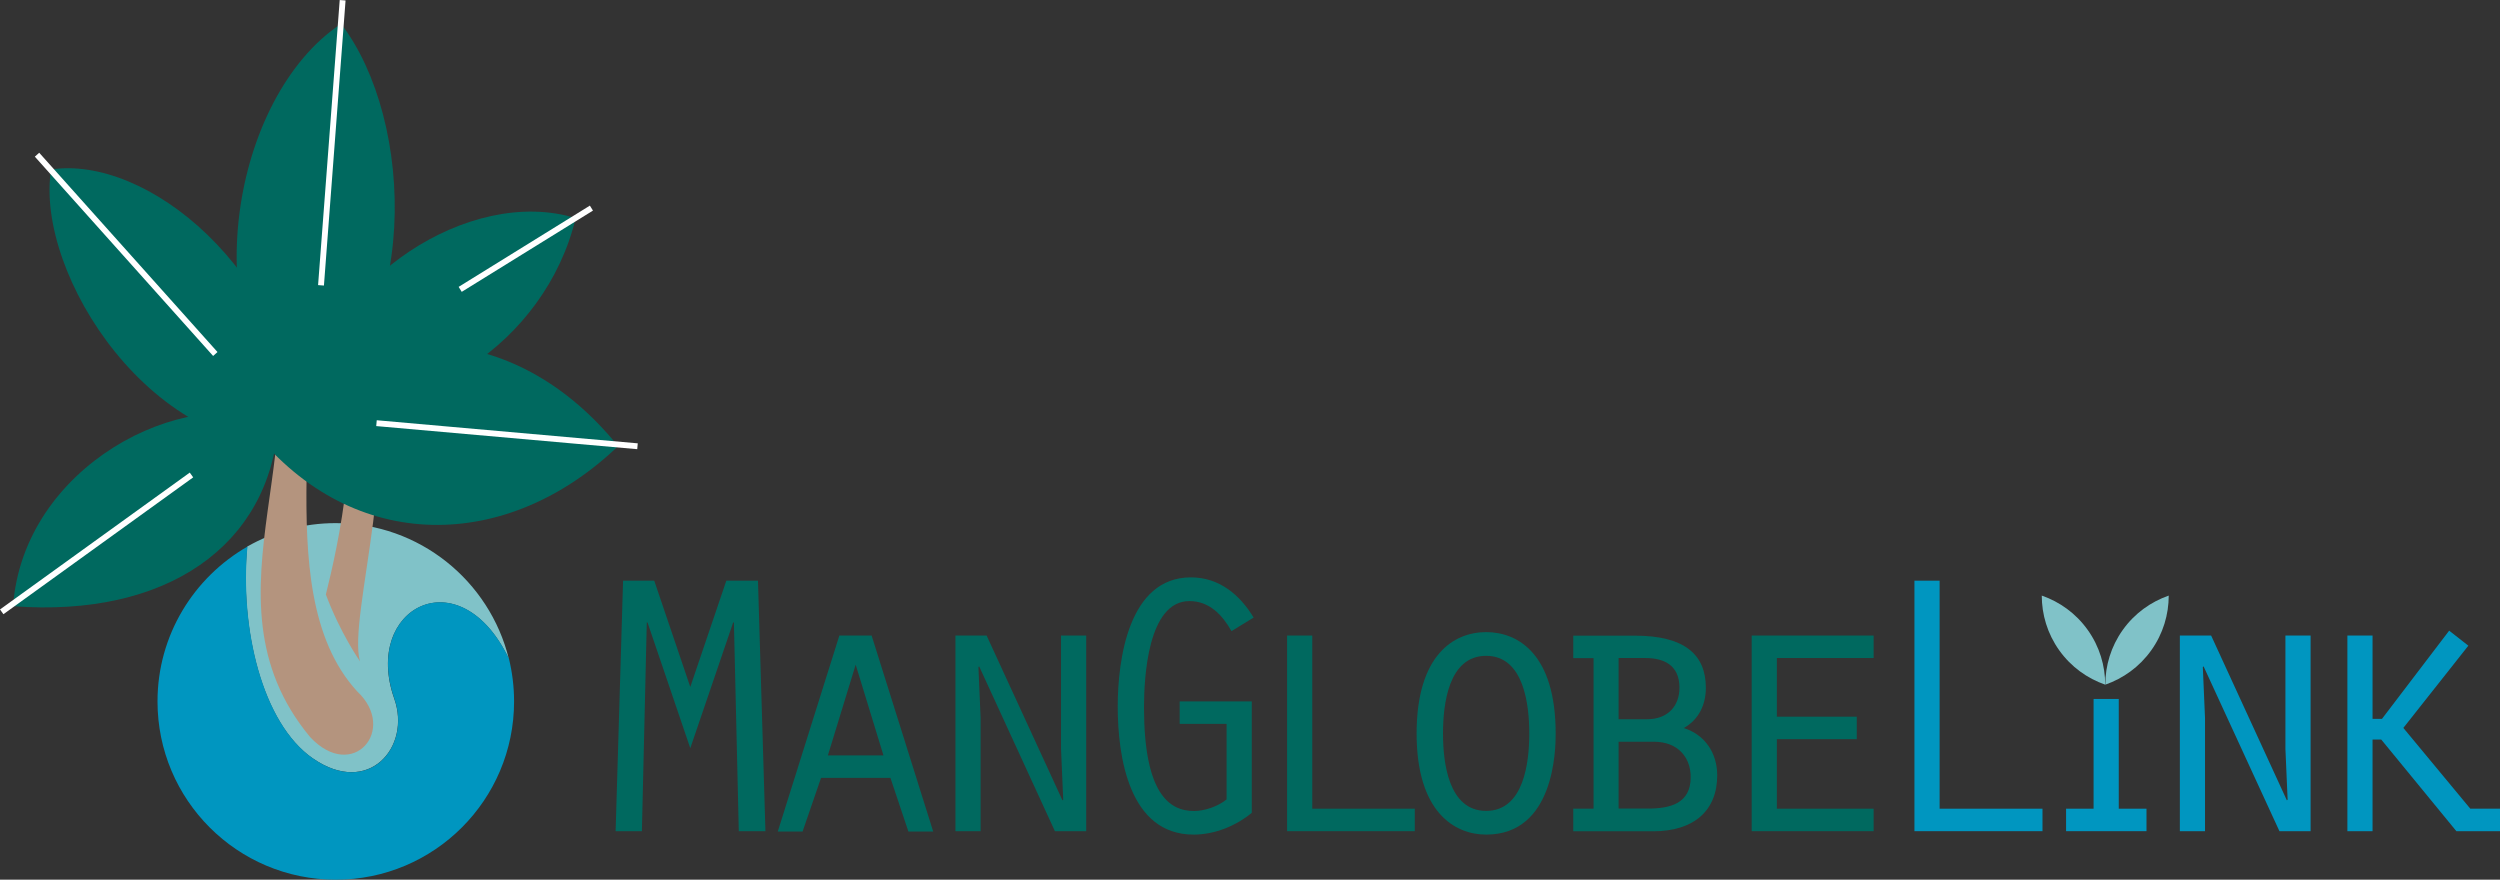 <?xml version="1.0" encoding="UTF-8"?><svg id="b" xmlns="http://www.w3.org/2000/svg" width="204.59" height="71.99" viewBox="0 0 204.59 71.99"><rect x="0" y="0" width="204.59" height="71.99" fill="#333333" stroke="none"/><defs><style>.d{fill:#00695f;}.e{fill:#0096c0;}.f{fill:#80c2c8;}.g{fill:#b4947e;}.h{fill:none;stroke:#fff;stroke-width:.48px;}</style></defs><g id="c"><g><path class="f" d="M25.61,62.07c4.55,3.15,8.06-.93,6.65-4.9-2.61-7.41,5.34-11.65,9.38-3.26-1.57-6.37-7.32-11.1-14.17-11.1-2.63,0-5.1,.7-7.24,1.92-.62,6.67,1.2,14.46,5.37,17.34Z"/><path class="e" d="M32.27,57.17c1.4,3.97-2.1,8.06-6.65,4.9-4.17-2.89-5.99-10.67-5.37-17.34-4.39,2.52-7.36,7.25-7.36,12.67,0,8.06,6.53,14.59,14.59,14.59s14.59-6.53,14.59-14.59c0-1.21-.15-2.38-.42-3.5-4.05-8.39-12-4.14-9.38,3.26Z"/><path class="g" d="M20.59,23.31c6.77,11.91-4.9,25.34,4.79,37.01,3.5,3.74,7.19-.63,3.85-3.74-7.82-8.52-1.28-26.85-5.84-33.63-2.59-3.85-4.46-2.56-2.8,.35Z"/><path class="g" d="M26.67,48.64c.93-3.74,3.27-13.89,.93-20.67-.8-2.31,1.49-2.61,2.33-.35,3.27,8.76-1.52,22.88-.47,26.5,0,0-1.63-2.33-2.8-5.49Z"/><path class="d" d="M4.18,13.87c7.65-1.18,19.46,7.87,21.03,22.68C12.54,37.66,2.82,22.39,4.18,13.87Z"/><path class="d" d="M22.79,34.55c-.7,10.16-9.22,16-21.72,15.06,.82-11.44,13.89-18.21,21.72-15.06Z"/><path class="d" d="M27.91,1.95c6.02,7.82,6.77,25.67-3.58,32.91C15.91,26.34,18.94,7.9,27.91,1.95Z"/><path class="d" d="M50.58,36.51c-9.02,8.65-21.61,8.95-29.82-1.26,7.16-9.04,20.63-10.11,29.82,1.26Z"/><path class="d" d="M25.63,31.86c1.17-8.76,12.73-16.7,21.48-14.01-2.45,10.27-13.31,17.28-21.48,14.01Z"/><line class="h" x1=".14" y1="50.07" x2="15.67" y2="38.87"/><line class="h" x1="3.03" y1="12.66" x2="17.62" y2="28.97"/><line class="h" x1="28.04" y1=".02" x2="26.27" y2="23.35"/><line class="h" x1="48.4" y1="17.03" x2="37.66" y2="23.68"/><line class="h" x1="52.17" y1="36.52" x2="30.81" y2="34.63"/><polygon class="d" points="59.44 47.52 62.03 47.52 62.64 68.02 60.46 68.02 60.06 50.94 60 50.94 56.49 61.23 52.99 50.94 52.93 50.94 52.53 68.02 50.38 68.02 50.99 47.52 53.54 47.52 56.49 56.22 59.44 47.52"/><path class="d" d="M67.19,63.66l-1.51,4.39h-2.03l5.04-16.04h2.64l5.04,16.04h-2.03l-1.47-4.39h-5.69Zm2.83-9.25l-2.27,7.41h4.55l-2.27-7.41Z"/><polygon class="d" points="78.19 52.01 80.74 52.01 86.95 65.5 87.01 65.44 86.83 61.29 86.83 52.01 88.89 52.01 88.89 68.02 86.33 68.02 80.13 54.53 80.07 54.59 80.25 58.77 80.25 68.02 78.19 68.02 78.19 52.01"/><path class="d" d="M102.44,66.52c-1.32,1.08-3.04,1.78-4.76,1.78-5.29,0-6.21-6.39-6.21-10.48,0-3.84,.89-10.57,5.99-10.57,2.3,0,4,1.41,5.13,3.29l-1.81,1.11c-.74-1.32-1.81-2.46-3.44-2.46-3.41,0-3.72,6.27-3.72,8.7,0,7.04,2.06,8.48,4.09,8.48,.86,0,1.97-.37,2.67-.95v-6.18h-3.84v-1.84h5.9v9.13Z"/><polygon class="d" points="105.33 52.01 107.39 52.01 107.39 66.18 115.78 66.18 115.78 68.02 105.33 68.02 105.33 52.01"/><path class="d" d="M127.31,60.03c0,1.29-.09,8.27-5.69,8.27-2.58,0-5.69-1.84-5.69-8.27s3.04-8.3,5.69-8.3,5.69,1.84,5.69,8.3Zm-9.22,0c0,2.34,.43,6.33,3.53,6.33s3.53-4,3.53-6.33-.43-6.36-3.53-6.36-3.53,4-3.53,6.36Z"/><path class="d" d="M128.75,68.02v-1.84h1.66v-12.32h-1.66v-1.84h5.04c4.06,0,5.81,1.54,5.81,4.27,0,1.38-.58,2.61-1.81,3.29,1.75,.55,2.74,2.06,2.74,3.87,0,2.89-1.91,4.58-5.25,4.58h-6.52Zm6.02-9.16c1.78,0,2.67-1.14,2.67-2.58,0-1.91-1.35-2.43-2.8-2.43h-2.18v5.01h2.3Zm.09,7.31c1.81,0,3.5-.4,3.5-2.58,0-1.6-1.04-2.89-3.01-2.89h-2.89v5.47h2.4Z"/><polygon class="d" points="143.35 52.01 153.33 52.01 153.33 53.85 145.41 53.85 145.41 58.65 151.95 58.65 151.95 60.49 145.41 60.49 145.41 66.18 153.33 66.18 153.33 68.02 143.35 68.02 143.35 52.01"/><polygon class="e" points="156.67 47.52 158.73 47.52 158.73 66.18 167.15 66.18 167.15 68.02 156.67 68.02 156.67 47.52"/><polygon class="e" points="169.08 66.18 171.33 66.18 171.33 57.2 173.39 57.2 173.39 66.18 175.66 66.18 175.66 68.02 169.08 68.02 169.08 66.18"/><polygon class="e" points="178.39 52.01 180.95 52.01 187.15 65.5 187.21 65.44 187.03 61.29 187.03 52.01 189.09 52.01 189.09 68.02 186.54 68.02 180.33 54.53 180.27 54.59 180.45 58.77 180.45 68.02 178.39 68.02 178.39 52.01"/><polygon class="e" points="202.16 66.18 196.68 59.57 202 52.84 200.43 51.61 194.93 58.83 194.16 58.83 194.16 52.01 192.1 52.01 192.1 68.02 194.16 68.02 194.16 60.52 194.87 60.52 200.61 67.52 201.02 68.02 201.83 68.02 204.59 68.02 204.59 66.18 202.16 66.18"/><path class="f" d="M168.52,53.22c.97,1.36,2.3,2.3,3.76,2.81,0-1.55-.46-3.12-1.43-4.48-.97-1.36-2.3-2.3-3.76-2.81,0,1.55,.46,3.12,1.43,4.48Z"/><path class="f" d="M176.05,53.22c-.97,1.36-2.3,2.3-3.76,2.81,0-1.55,.46-3.12,1.43-4.48,.97-1.36,2.3-2.3,3.76-2.81,0,1.55-.46,3.12-1.43,4.48Z"/></g></g></svg>